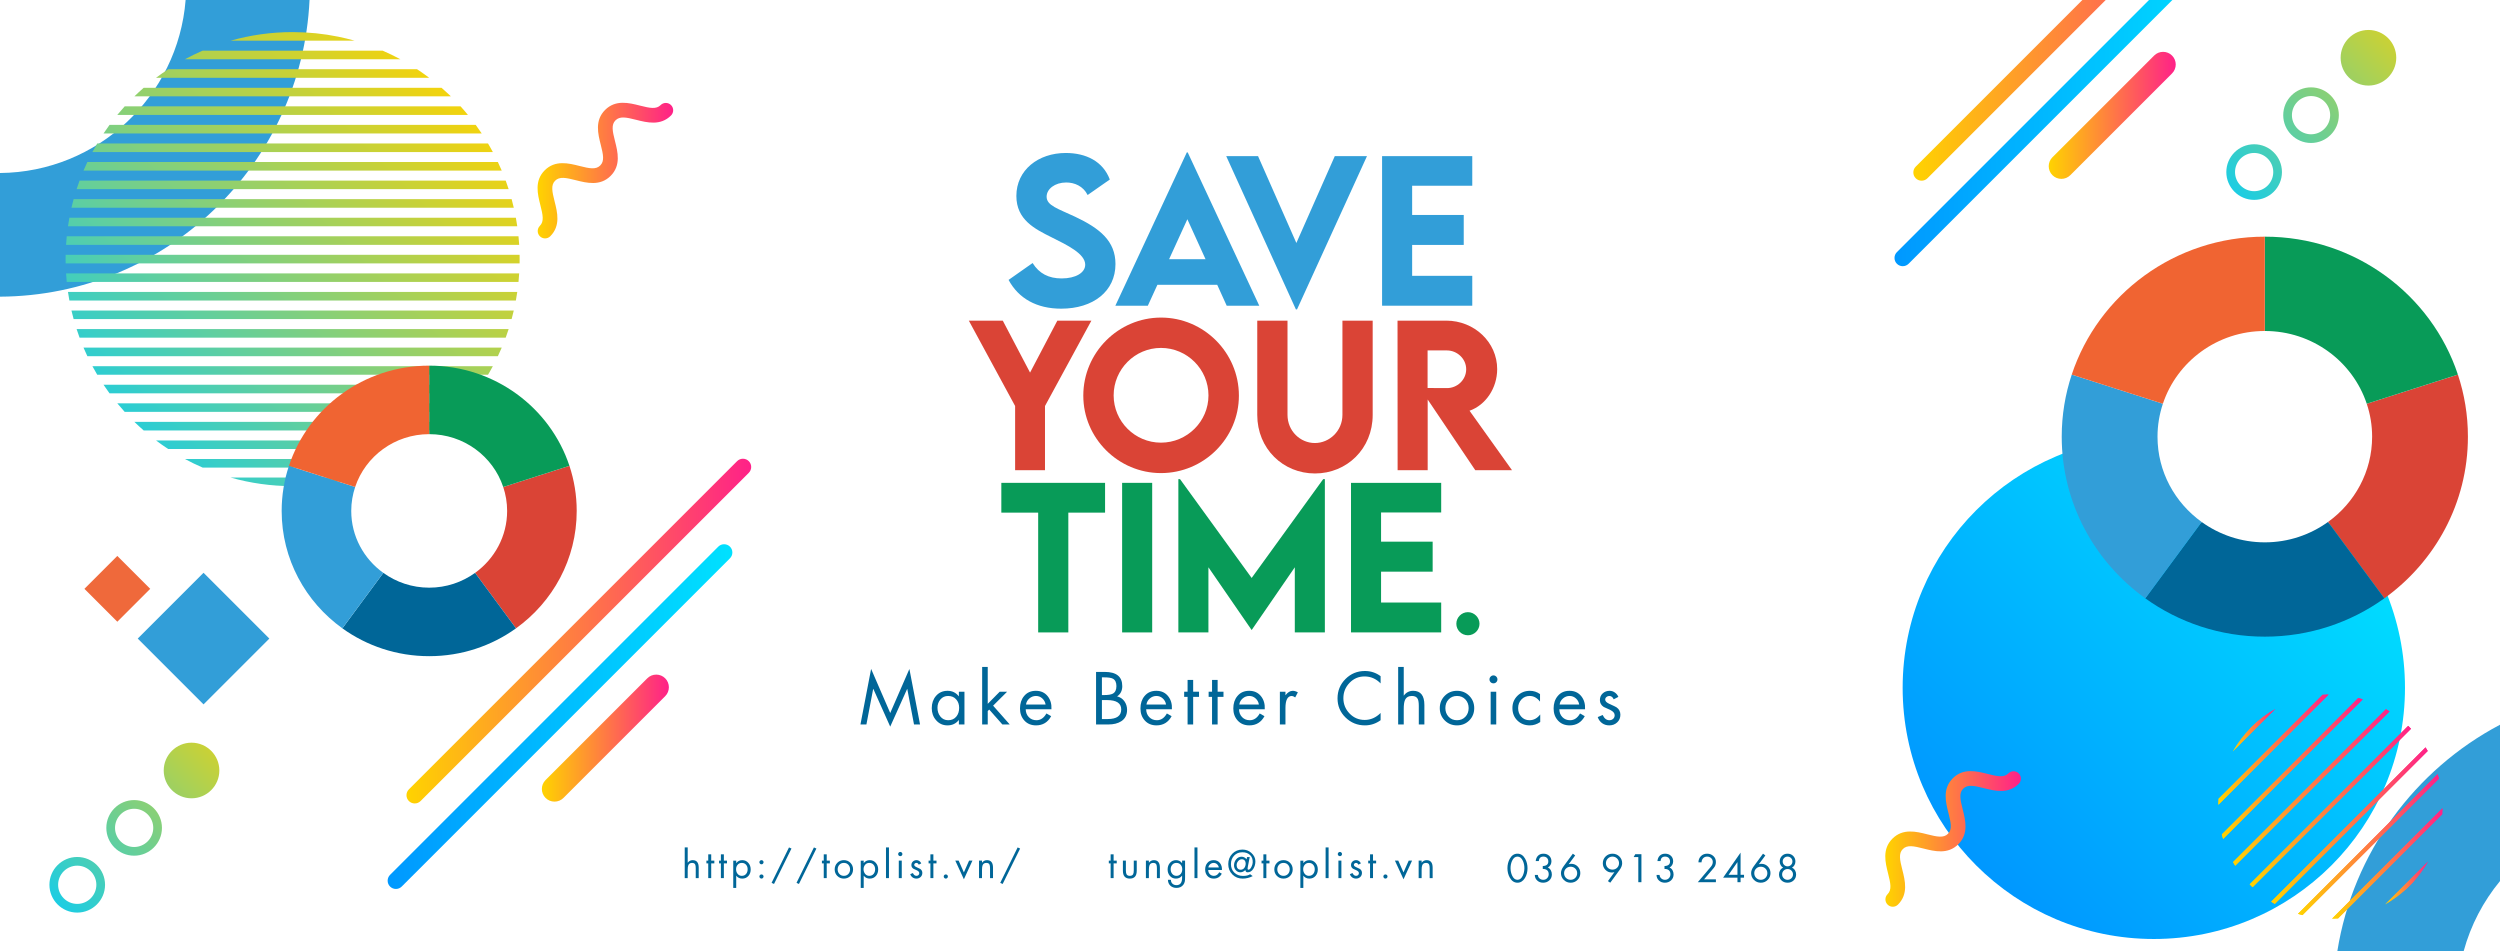 <?xml version="1.0" encoding="utf-8"?>
<!-- Generator: Adobe Illustrator 16.0.0, SVG Export Plug-In . SVG Version: 6.00 Build 0)  -->
<!DOCTYPE svg PUBLIC "-//W3C//DTD SVG 1.1//EN" "http://www.w3.org/Graphics/SVG/1.1/DTD/svg11.dtd">
<svg version="1.1" id="Layer_1" xmlns="http://www.w3.org/2000/svg" xmlns:xlink="http://www.w3.org/1999/xlink" x="0px" y="0px"
	 width="828px" height="315px" viewBox="0 0 828 315" enable-background="new 0 0 828 315" xml:space="preserve">
<g>
	<rect fill="#FFFFFF" width="828" height="315"/>
	
		<rect x="31.136" y="187.341" transform="matrix(0.707 0.707 -0.707 0.707 149.293 29.66)" fill="#EF693B" width="15.413" height="15.413"/>
	
		<rect x="51.984" y="196.118" transform="matrix(0.707 0.707 -0.707 0.707 169.313 14.298)" fill="#329ED8" width="30.826" height="30.825"/>
	<g>
		<path fill="#329ED8" d="M61.477,0C58.969,31.84,32.41,57.015,0,57.301v40.957C54.997,97.966,99.948,54.437,102.52,0H61.477z"/>
	</g>
	<g>
		<path fill="#329ED8" d="M828,291.812v-51.784c-28.17,14.88-48.671,42.402-53.871,74.973h41.842
			C818.315,306.387,822.476,298.518,828,291.812z"/>
	</g>
	<g>
		<g>
			<path fill="#329ED8" d="M334.039,92.707l7.959-5.593c2.182,3.503,5.347,5.101,9.619,5.101c4.671,0,7.806-1.905,7.806-4.548
				c0-3.626-5.931-6.484-11.125-9.066c-5.562-2.766-11.678-5.808-11.678-13.706c0-8.574,7.253-14.229,16.349-14.229
				c6.761,0,12.354,2.796,14.597,8.789l-7.345,5.132c-1.475-2.95-4.333-4.149-7.099-4.149c-3.719,0-6.484,2.151-6.484,4.702
				c0,2.95,3.749,3.964,9.435,6.638c8.205,3.872,13.368,8.052,13.368,15.673c0,9.035-7.376,14.782-17.978,14.782
				C343.35,102.234,337.357,98.854,334.039,92.707z"/>
			<path fill="#329ED8" d="M403.148,94.336h-19.822l-3.165,6.915h-10.756l23.663-50.768h0.307l23.694,50.768h-10.787L403.148,94.336
				z M399.276,85.854l-6.023-13.245l-6.054,13.245H399.276z"/>
			<path fill="#329ED8" d="M452.743,51.712l-23.171,50.768h-0.369l-23.079-50.768h10.541l12.692,28.764l12.723-28.764H452.743z"/>
			<path fill="#329ED8" d="M467.702,61.515v9.68h17.087v9.926h-17.087v10.233h19.914v9.896h-29.87V51.712h29.87v9.803H467.702z"/>
		</g>
		<g>
			<path fill="#DA4436" d="M336.207,134.469l-15.335-28.272h11.248l9.035,17.209l9.035-17.209h11.278l-15.366,28.272v21.266h-9.895
				V134.469z"/>
			<path fill="#DA4436" d="M358.789,131.027c0-14.229,11.585-25.845,25.752-25.845s25.783,11.616,25.783,25.845
				c0,14.106-11.616,25.661-25.814,25.661C370.375,156.688,358.789,145.133,358.789,131.027z M400.246,130.965
				c0-8.666-7.068-15.734-15.735-15.734c-8.635,0-15.673,7.068-15.673,15.734c0,8.605,7.038,15.643,15.673,15.643
				C393.177,146.608,400.246,139.57,400.246,130.965z"/>
			<path fill="#DA4436" d="M416.402,137.419v-31.223h10.019v31.192c0,5.409,4.271,9.342,9.065,9.342s9.127-3.964,9.127-9.342
				v-31.192h10.019v31.223c0,11.217-8.574,19.392-19.114,19.392C424.977,156.811,416.402,148.636,416.402,137.419z"/>
			<path fill="#DA4436" d="M488.613,155.735l-15.765-23.417v23.417h-9.957l-0.03-49.539h16.164c9.25,0,16.841,7.129,16.841,16.042
				c0,6.361-3.842,11.924-9.158,13.798l14.075,19.699H488.613z M472.817,128.507l6.393,0.031c3.381,0.031,6.393-2.704,6.393-6.238
				s-3.043-6.238-6.393-6.238h-6.393V128.507z"/>
		</g>
		<g>
			<path fill="#089B58" d="M365.999,169.784h-12.169v39.673h-9.987v-39.673h-12.201v-9.865h34.357V169.784z"/>
			<path fill="#089B58" d="M371.648,159.919h9.957v49.538h-9.957V159.919z"/>
			<path fill="#089B58" d="M438.795,158.689v50.768h-9.957v-21.573l-14.259,20.743h-0.062l-14.29-20.743v21.573h-9.957v-50.768
				h0.553l23.724,32.729l23.695-32.729H438.795z"/>
			<path fill="#089B58" d="M457.409,169.722v9.68h17.087v9.926h-17.087v10.234h19.914v9.895h-29.87v-49.538h29.87v9.803H457.409z"/>
			<path fill="#089B58" d="M482.338,206.584c0-2.096,1.743-3.838,3.838-3.838c2.076,0,3.838,1.762,3.838,3.838
				c0,2.096-1.743,3.818-3.838,3.818C484.063,210.402,482.338,208.697,482.338,206.584z"/>
		</g>
		<g>
			<g>
				<path fill="#006698" d="M502.587,282.742c1.075,0,1.926,0.562,2.551,1.688c0.517,0.93,0.775,1.972,0.775,3.131
					c0,1.239-0.287,2.324-0.862,3.252c-0.64,1.027-1.462,1.54-2.464,1.54c-1.061,0-1.905-0.558-2.538-1.675
					c-0.526-0.929-0.787-1.967-0.787-3.117c0-1.159,0.259-2.201,0.774-3.131C500.661,283.304,501.511,282.742,502.587,282.742z
					 M502.587,283.704c-0.78,0-1.385,0.484-1.812,1.454c-0.336,0.764-0.496,1.58-0.48,2.451c0.017,0.862,0.188,1.655,0.519,2.378
					c0.425,0.937,1.019,1.405,1.773,1.405c0.756,0,1.347-0.469,1.774-1.405c0.329-0.723,0.5-1.516,0.518-2.378
					c0.017-0.871-0.144-1.688-0.48-2.451C503.971,284.188,503.367,283.704,502.587,283.704z"/>
				<path fill="#006698" d="M510.964,287.794v-0.961c1.225-0.049,1.837-0.55,1.837-1.503c0-0.494-0.148-0.887-0.444-1.183
					c-0.295-0.296-0.688-0.443-1.182-0.443c-0.929,0-1.438,0.496-1.529,1.49h-1.021c0.074-0.756,0.335-1.354,0.782-1.792
					c0.447-0.44,1.046-0.66,1.793-0.66c0.764,0,1.394,0.233,1.891,0.697c0.497,0.463,0.746,1.077,0.746,1.841
					c0,0.427-0.107,0.826-0.321,1.195c-0.213,0.37-0.505,0.649-0.873,0.84c0.426,0.195,0.755,0.502,0.983,0.916
					c0.231,0.414,0.347,0.869,0.347,1.361c0,0.813-0.278,1.477-0.833,1.99c-0.554,0.514-1.238,0.77-2.05,0.77
					c-0.772,0-1.417-0.233-1.935-0.702c-0.543-0.485-0.818-1.108-0.825-1.873h1.01c0.025,0.469,0.209,0.854,0.555,1.159
					c0.346,0.303,0.755,0.456,1.231,0.456c0.517,0,0.949-0.179,1.294-0.536c0.344-0.356,0.518-0.799,0.518-1.325
					c0-0.583-0.182-1.022-0.543-1.317C512.033,287.918,511.557,287.777,510.964,287.794z"/>
				<path fill="#006698" d="M520.92,282.742l0.781,0.582l-2.145,2.883l0.024,0.022c0.255-0.091,0.526-0.136,0.813-0.136
					c0.846,0,1.558,0.298,2.136,0.894c0.579,0.596,0.868,1.32,0.868,2.174c0,0.896-0.31,1.651-0.93,2.268
					c-0.621,0.617-1.378,0.924-2.273,0.924c-0.888,0-1.644-0.307-2.268-0.924c-0.624-0.616-0.937-1.367-0.937-2.255
					c0-0.715,0.284-1.458,0.851-2.229L520.92,282.742z M520.194,291.393c0.606,0,1.121-0.212,1.539-0.634
					c0.42-0.424,0.629-0.943,0.629-1.56c0-0.607-0.209-1.117-0.629-1.527c-0.418-0.412-0.933-0.616-1.539-0.616
					c-0.616,0-1.132,0.204-1.547,0.616c-0.414,0.41-0.621,0.92-0.621,1.527c0,0.616,0.209,1.136,0.628,1.56
					C519.073,291.181,519.586,291.393,520.194,291.393z"/>
				<path fill="#006698" d="M533.316,292.353l-0.773-0.527l2.139-2.948l-0.024-0.022c-0.271,0.082-0.537,0.122-0.801,0.122
					c-0.854,0-1.568-0.297-2.143-0.893c-0.575-0.596-0.862-1.32-0.862-2.175c0-0.896,0.311-1.647,0.931-2.255
					s1.378-0.912,2.272-0.912c0.896,0,1.653,0.305,2.274,0.912s0.93,1.359,0.93,2.255c0,0.699-0.288,1.44-0.862,2.229
					L533.316,292.353z M534.055,283.704c-0.599,0-1.11,0.211-1.533,0.634c-0.424,0.423-0.635,0.936-0.635,1.534
					c0,0.607,0.208,1.118,0.622,1.528s0.93,0.616,1.546,0.616c0.608,0,1.121-0.206,1.54-0.616c0.42-0.41,0.629-0.921,0.629-1.528
					c0-0.599-0.212-1.111-0.635-1.534S534.654,283.704,534.055,283.704z"/>
				<path fill="#006698" d="M542.607,283.863h-1.54l0.541-0.96h2.032v9.29h-1.033V283.863z"/>
				<path fill="#006698" d="M551.28,287.794v-0.961c1.225-0.049,1.836-0.55,1.836-1.503c0-0.494-0.148-0.887-0.442-1.183
					c-0.297-0.296-0.691-0.443-1.184-0.443c-0.93,0-1.438,0.496-1.528,1.49h-1.022c0.073-0.756,0.334-1.354,0.782-1.792
					c0.448-0.44,1.045-0.66,1.792-0.66c0.764,0,1.396,0.233,1.892,0.697c0.497,0.463,0.746,1.077,0.746,1.841
					c0,0.427-0.107,0.826-0.32,1.195c-0.214,0.37-0.506,0.649-0.875,0.84c0.428,0.195,0.756,0.502,0.986,0.916
					c0.229,0.414,0.345,0.869,0.345,1.361c0,0.813-0.278,1.477-0.831,1.99c-0.555,0.514-1.24,0.77-2.052,0.77
					c-0.772,0-1.418-0.233-1.936-0.702c-0.542-0.485-0.817-1.108-0.825-1.873h1.011c0.024,0.469,0.21,0.854,0.555,1.159
					c0.345,0.303,0.756,0.456,1.231,0.456c0.517,0,0.948-0.179,1.293-0.536c0.346-0.356,0.518-0.799,0.518-1.325
					c0-0.583-0.181-1.022-0.541-1.317C552.349,287.918,551.871,287.777,551.28,287.794z"/>
				<path fill="#006698" d="M564.391,291.231h3.917v0.962h-6.012l4.351-5.137c0.418-0.492,0.627-1.012,0.627-1.554
					c0-0.519-0.179-0.947-0.537-1.287c-0.355-0.341-0.793-0.512-1.312-0.512c-0.55,0-0.996,0.179-1.336,0.534
					c-0.342,0.358-0.521,0.816-0.538,1.375h-1.033c0.016-0.829,0.293-1.515,0.832-2.059c0.537-0.54,1.217-0.813,2.038-0.813
					c0.814,0,1.503,0.257,2.07,0.771c0.566,0.514,0.85,1.172,0.85,1.978c0,0.756-0.233,1.408-0.703,1.959L564.391,291.231z"/>
				<path fill="#006698" d="M576.478,289.729h1.146v0.962h-1.146v1.503h-1.034v-1.503h-4.757l5.791-8.305V289.729z M575.443,289.729
					v-4.201v0.001l-2.945,4.2H575.443z"/>
				<path fill="#006698" d="M583.907,282.742l0.78,0.582l-2.146,2.883l0.025,0.022c0.254-0.091,0.524-0.136,0.813-0.136
					c0.846,0,1.557,0.298,2.136,0.894c0.578,0.596,0.867,1.32,0.867,2.174c0,0.896-0.309,1.651-0.93,2.268
					c-0.62,0.617-1.377,0.924-2.273,0.924c-0.887,0-1.643-0.307-2.268-0.924c-0.624-0.616-0.936-1.367-0.936-2.255
					c0-0.715,0.283-1.458,0.851-2.229L583.907,282.742z M583.18,291.393c0.607,0,1.121-0.212,1.54-0.634
					c0.42-0.424,0.629-0.943,0.629-1.56c0-0.607-0.209-1.117-0.629-1.527c-0.419-0.412-0.933-0.616-1.54-0.616
					c-0.616,0-1.133,0.204-1.547,0.616c-0.414,0.41-0.62,0.92-0.62,1.527c0,0.616,0.208,1.136,0.626,1.56
					C582.059,291.181,582.57,291.393,583.18,291.393z"/>
				<path fill="#006698" d="M592.038,282.742c0.748,0,1.369,0.247,1.861,0.739c0.493,0.492,0.74,1.109,0.74,1.849
					c0,0.419-0.101,0.813-0.303,1.183c-0.202,0.37-0.479,0.653-0.832,0.851c0.428,0.197,0.763,0.497,1.005,0.899
					c0.241,0.402,0.363,0.847,0.363,1.33c0,0.806-0.27,1.467-0.809,1.983c-0.536,0.518-1.212,0.776-2.026,0.776
					c-0.812,0-1.488-0.259-2.026-0.776c-0.537-0.517-0.806-1.178-0.806-1.983c0-0.483,0.12-0.928,0.362-1.33
					c0.243-0.402,0.577-0.702,1.004-0.899c-0.353-0.197-0.63-0.48-0.83-0.851c-0.202-0.369-0.303-0.764-0.303-1.183
					c0-0.739,0.246-1.356,0.74-1.849C590.672,282.989,591.292,282.742,592.038,282.742z M592.038,287.819
					c-0.5,0-0.924,0.172-1.274,0.518c-0.349,0.345-0.523,0.768-0.523,1.269c0,0.5,0.175,0.924,0.523,1.27
					c0.351,0.345,0.774,0.518,1.274,0.518c0.502,0,0.927-0.173,1.275-0.518c0.351-0.346,0.524-0.77,0.524-1.27
					c0-0.501-0.174-0.924-0.524-1.269C592.965,287.991,592.54,287.819,592.038,287.819z M592.038,283.704
					c-0.443,0-0.822,0.156-1.139,0.468c-0.316,0.313-0.475,0.69-0.475,1.134c0,0.451,0.156,0.835,0.469,1.152
					c0.313,0.315,0.693,0.474,1.145,0.474c0.453,0,0.835-0.158,1.147-0.474c0.312-0.317,0.467-0.701,0.467-1.152
					c0-0.443-0.157-0.82-0.473-1.134C592.862,283.86,592.483,283.704,592.038,283.704z"/>
			</g>
			<g>
				<path fill="#006698" d="M368.827,285.953v4.879h-0.986v-4.879h-0.604v-0.912h0.604v-2.084h0.986v2.084h1.034v0.912H368.827z"/>
				<path fill="#006698" d="M372.893,285.041v3.228c0,0.584,0.069,1.007,0.208,1.27c0.198,0.361,0.562,0.542,1.097,0.542
					c0.533,0,0.899-0.181,1.097-0.542c0.14-0.263,0.209-0.686,0.209-1.27v-3.228h0.986v3.338c0,1.742-0.764,2.613-2.292,2.613
					c-1.529,0-2.292-0.871-2.292-2.613v-3.338H372.893z"/>
				<path fill="#006698" d="M380.507,285.041v0.702c0.42-0.575,0.976-0.862,1.662-0.862c1.323,0,1.984,0.837,1.984,2.514v3.438
					h-0.985v-3.266c0-0.582-0.062-0.997-0.185-1.244c-0.172-0.353-0.517-0.529-1.034-0.529c-0.609,0-1.02,0.251-1.233,0.751
					c-0.138,0.329-0.208,0.841-0.208,1.54v2.748h-0.986v-5.791H380.507z"/>
				<path fill="#006698" d="M392.495,285.041v5.516c0,0.599-0.024,1.036-0.073,1.307c-0.083,0.452-0.255,0.848-0.518,1.186
					c-0.535,0.682-1.282,1.023-2.243,1.023c-0.821,0-1.497-0.241-2.026-0.724c-0.53-0.483-0.803-1.134-0.82-1.95h0.987
					c0.008,0.538,0.183,0.966,0.523,1.284c0.34,0.319,0.782,0.479,1.324,0.479c1.241,0,1.861-0.813,1.861-2.438v-0.693h-0.024
					c-0.493,0.641-1.163,0.962-2.009,0.962c-0.829,0-1.502-0.304-2.02-0.912c-0.493-0.567-0.739-1.273-0.739-2.12
					c0-0.854,0.25-1.571,0.752-2.155c0.525-0.615,1.208-0.924,2.045-0.924c0.821,0,1.479,0.328,1.972,0.985h0.024v-0.825H392.495z
					 M389.613,285.793c-0.56,0-1.014,0.202-1.362,0.608c-0.349,0.407-0.524,0.898-0.524,1.474c0,0.6,0.164,1.107,0.493,1.527
					c0.354,0.451,0.821,0.678,1.405,0.678c0.608,0,1.087-0.218,1.441-0.653c0.329-0.402,0.492-0.915,0.492-1.54
					c0-0.6-0.176-1.098-0.53-1.496C390.675,285.991,390.204,285.793,389.613,285.793z"/>
				<path fill="#006698" d="M396.598,280.666v10.166h-0.986v-10.166H396.598z"/>
				<path fill="#006698" d="M404.706,288.146h-4.547c0.008,0.56,0.189,1.021,0.542,1.386c0.354,0.366,0.805,0.549,1.354,0.549
					c0.732,0,1.319-0.398,1.763-1.194l0.837,0.479c-0.583,1.084-1.475,1.627-2.673,1.627c-0.854,0-1.541-0.284-2.058-0.851
					c-0.517-0.566-0.776-1.277-0.776-2.132c0-0.896,0.242-1.629,0.728-2.205c0.509-0.615,1.203-0.924,2.081-0.924
					c0.896,0,1.598,0.328,2.108,0.985C404.54,286.475,404.755,287.234,404.706,288.146z M400.208,287.308h3.462
					c-0.067-0.427-0.259-0.787-0.581-1.078c-0.319-0.291-0.694-0.437-1.121-0.437c-0.436,0-0.822,0.146-1.164,0.437
					C400.465,286.521,400.266,286.881,400.208,287.308z"/>
				<path fill="#006698" d="M412.858,284.608l0.173-0.751h0.877L413.294,287c-0.066,0.337-0.1,0.563-0.1,0.678
					c0,0.246,0.09,0.369,0.271,0.369c0.37,0,0.707-0.312,1.011-0.937c0.256-0.518,0.396-0.988,0.42-1.416
					c0.057-1.052-0.232-1.885-0.869-2.502c-0.637-0.615-1.489-0.924-2.557-0.924c-1.116,0-2.026,0.371-2.729,1.116
					c-0.703,0.742-1.052,1.676-1.052,2.801c0,1.159,0.375,2.103,1.126,2.828c0.752,0.728,1.707,1.09,2.865,1.09
					c1.042,0,1.828-0.188,2.354-0.565l0.862,0.629c-1.068,0.549-2.173,0.825-3.315,0.825c-1.371,0-2.512-0.457-3.418-1.375
					c-0.908-0.914-1.362-2.059-1.362-3.432c0-1.362,0.446-2.505,1.336-3.424c0.892-0.92,2.015-1.381,3.37-1.381
					c1.125,0,2.091,0.354,2.896,1.06c0.919,0.814,1.38,1.754,1.38,2.822c0,0.886-0.215,1.692-0.642,2.415
					c-0.509,0.854-1.183,1.265-2.021,1.231c-0.369-0.016-0.591-0.266-0.665-0.751c-0.501,0.5-1.06,0.751-1.674,0.751
					c-0.586,0-1.078-0.234-1.48-0.702c-0.395-0.442-0.59-0.961-0.59-1.552c0-0.765,0.222-1.43,0.665-1.996
					c0.483-0.608,1.099-0.913,1.845-0.913C411.869,283.746,412.416,284.034,412.858,284.608z M409.574,286.569
					c0,0.427,0.116,0.779,0.35,1.059c0.233,0.279,0.561,0.419,0.979,0.419c0.534,0,0.953-0.222,1.257-0.665
					c0.27-0.386,0.406-0.859,0.406-1.417c0-0.402-0.113-0.733-0.339-0.992c-0.227-0.259-0.537-0.387-0.93-0.387
					c-0.485,0-0.9,0.212-1.245,0.64C409.732,285.62,409.574,286.066,409.574,286.569z"/>
				<path fill="#006698" d="M419.417,285.953v4.879h-0.985v-4.879h-0.604v-0.912h0.604v-2.084h0.985v2.084h1.034v0.912H419.417z"/>
				<path fill="#006698" d="M425.097,290.992c-0.862,0-1.586-0.292-2.169-0.876c-0.582-0.582-0.874-1.305-0.874-2.167
					c0-0.863,0.292-1.59,0.874-2.182c0.583-0.592,1.307-0.887,2.169-0.887s1.586,0.295,2.169,0.887s0.875,1.318,0.875,2.182
					c0,0.862-0.292,1.585-0.875,2.167C426.683,290.7,425.959,290.992,425.097,290.992z M425.097,285.793
					c-0.607,0-1.103,0.204-1.484,0.615c-0.383,0.41-0.573,0.92-0.573,1.528s0.19,1.117,0.573,1.527
					c0.382,0.411,0.877,0.616,1.484,0.616s1.103-0.205,1.485-0.616c0.381-0.41,0.572-0.919,0.572-1.527s-0.191-1.118-0.572-1.528
					C426.199,285.997,425.704,285.793,425.097,285.793z"/>
				<path fill="#006698" d="M431.664,285.041v0.825c0.495-0.657,1.164-0.985,2.006-0.985c0.825,0,1.502,0.313,2.032,0.936
					c0.502,0.585,0.755,1.294,0.755,2.133c0,0.862-0.248,1.577-0.744,2.145c-0.52,0.599-1.205,0.898-2.056,0.898
					c-0.842,0-1.506-0.324-1.993-0.974v4.054h-0.986v-9.031H431.664z M433.5,285.793c-0.56,0-1.012,0.202-1.362,0.608
					c-0.349,0.407-0.523,0.898-0.523,1.474c0,0.6,0.164,1.107,0.492,1.527c0.354,0.451,0.82,0.678,1.406,0.678
					c0.606,0,1.087-0.218,1.44-0.653c0.328-0.402,0.493-0.915,0.493-1.54c0-0.6-0.177-1.098-0.53-1.496
					C434.563,285.991,434.091,285.793,433.5,285.793z"/>
				<path fill="#006698" d="M440.029,280.666v10.166h-0.986v-10.166H440.029z"/>
				<path fill="#006698" d="M443.775,282.158c0.188,0,0.353,0.069,0.493,0.208c0.139,0.141,0.209,0.304,0.209,0.494
					c0,0.196-0.067,0.362-0.204,0.499c-0.135,0.134-0.302,0.202-0.498,0.202c-0.197,0-0.364-0.068-0.499-0.202
					c-0.136-0.137-0.205-0.303-0.205-0.499c0-0.19,0.07-0.354,0.211-0.494C443.422,282.228,443.586,282.158,443.775,282.158z
					 M444.269,285.041v5.791h-0.986v-5.791H444.269z"/>
				<path fill="#006698" d="M450.725,285.953l-0.825,0.431c-0.174-0.395-0.437-0.591-0.789-0.591c-0.182,0-0.345,0.062-0.492,0.184
					c-0.147,0.124-0.224,0.275-0.224,0.456c0,0.279,0.235,0.525,0.702,0.74c0.747,0.337,1.176,0.541,1.282,0.615
					c0.468,0.321,0.702,0.761,0.702,1.318c0,0.551-0.189,1.003-0.566,1.355c-0.378,0.354-0.843,0.53-1.393,0.53
					c-0.485,0-0.908-0.13-1.269-0.389c-0.361-0.258-0.62-0.618-0.776-1.077l0.875-0.371c0.278,0.616,0.674,0.925,1.183,0.925
					c0.271,0,0.495-0.082,0.671-0.247c0.177-0.165,0.265-0.378,0.265-0.643c0-0.354-0.249-0.657-0.75-0.913
					c-0.264-0.122-0.656-0.304-1.182-0.541c-0.453-0.295-0.68-0.701-0.68-1.219c0-0.483,0.166-0.878,0.498-1.182
					c0.334-0.304,0.742-0.455,1.228-0.455c0.328,0,0.635,0.101,0.917,0.302C450.386,285.383,450.593,285.64,450.725,285.953z"/>
				<path fill="#006698" d="M454.741,285.953v4.879h-0.985v-4.879h-0.604v-0.912h0.604v-2.084h0.985v2.084h1.035v0.912H454.741z"/>
				<path fill="#006698" d="M458.855,289.611c0.189,0,0.353,0.066,0.486,0.197c0.137,0.132,0.205,0.293,0.205,0.48
					c0,0.189-0.068,0.353-0.205,0.493c-0.134,0.14-0.297,0.21-0.486,0.21c-0.188,0-0.35-0.07-0.486-0.21
					c-0.135-0.141-0.202-0.304-0.202-0.493c0-0.188,0.067-0.349,0.202-0.48C458.506,289.678,458.667,289.611,458.855,289.611z"/>
				<path fill="#006698" d="M463.111,285.041l1.73,3.902l1.724-3.902h1.112l-2.834,6.174l-2.846-6.174H463.111z"/>
				<path fill="#006698" d="M470.844,285.041v0.702c0.423-0.575,0.978-0.862,1.663-0.862c1.324,0,1.984,0.837,1.984,2.514v3.438
					h-0.984v-3.266c0-0.582-0.063-0.997-0.186-1.244c-0.173-0.353-0.518-0.529-1.035-0.529c-0.608,0-1.018,0.251-1.232,0.751
					c-0.14,0.329-0.21,0.841-0.21,1.54v2.748h-0.985v-5.791H470.844z"/>
			</g>
			<g>
				<path fill="#006698" d="M226.781,280.666h0.986v5.077c0.42-0.575,0.976-0.862,1.661-0.862c1.324,0,1.985,0.837,1.985,2.514
					v3.438h-0.985v-3.266c0-0.582-0.062-0.997-0.185-1.244c-0.172-0.353-0.518-0.529-1.035-0.529c-0.608,0-1.019,0.251-1.233,0.751
					c-0.14,0.329-0.208,0.841-0.208,1.54v2.748h-0.986V280.666z"/>
				<path fill="#006698" d="M235.554,285.953v4.879h-0.985v-4.879h-0.604v-0.912h0.604v-2.084h0.985v2.084h1.035v0.912H235.554z"/>
				<path fill="#006698" d="M239.743,285.953v4.879h-0.985v-4.879h-0.604v-0.912h0.604v-2.084h0.985v2.084h1.035v0.912H239.743z"/>
				<path fill="#006698" d="M243.834,285.041v0.825c0.496-0.657,1.165-0.985,2.006-0.985c0.825,0,1.503,0.313,2.032,0.936
					c0.503,0.585,0.755,1.294,0.755,2.133c0,0.862-0.249,1.577-0.744,2.145c-0.52,0.599-1.206,0.898-2.056,0.898
					c-0.842,0-1.507-0.324-1.994-0.974v4.054h-0.985v-9.031H243.834z M245.67,285.793c-0.559,0-1.012,0.202-1.361,0.608
					c-0.349,0.407-0.523,0.898-0.523,1.474c0,0.6,0.164,1.107,0.493,1.527c0.353,0.451,0.821,0.678,1.405,0.678
					c0.607,0,1.088-0.218,1.441-0.653c0.328-0.402,0.492-0.915,0.492-1.54c0-0.6-0.177-1.098-0.53-1.496
					C246.734,285.991,246.262,285.793,245.67,285.793z"/>
				<path fill="#006698" d="M252.2,284.881c0.189,0,0.352,0.064,0.486,0.197c0.136,0.131,0.204,0.292,0.204,0.48
					s-0.068,0.353-0.204,0.493c-0.135,0.14-0.297,0.209-0.486,0.209c-0.189,0-0.351-0.069-0.486-0.209
					c-0.136-0.141-0.204-0.305-0.204-0.493s0.068-0.35,0.204-0.48C251.849,284.945,252.011,284.881,252.2,284.881z M252.2,289.611
					c0.189,0,0.352,0.066,0.486,0.197c0.136,0.132,0.204,0.293,0.204,0.48c0,0.189-0.068,0.353-0.204,0.493
					c-0.135,0.14-0.297,0.21-0.486,0.21c-0.189,0-0.351-0.07-0.486-0.21c-0.136-0.141-0.204-0.304-0.204-0.493
					c0-0.188,0.068-0.349,0.204-0.48C251.849,289.678,252.011,289.611,252.2,289.611z"/>
				<path fill="#006698" d="M261.316,280.666l0.82,0.373l-5.779,11.729l-0.807-0.37L261.316,280.666z"/>
				<path fill="#006698" d="M269.571,280.666l0.82,0.373l-5.78,11.729l-0.806-0.37L269.571,280.666z"/>
				<path fill="#006698" d="M273.811,285.953v4.879h-0.986v-4.879h-0.604v-0.912h0.604v-2.084h0.986v2.084h1.034v0.912H273.811z"/>
				<path fill="#006698" d="M279.49,290.992c-0.863,0-1.585-0.292-2.169-0.876c-0.583-0.582-0.875-1.305-0.875-2.167
					c0-0.863,0.292-1.59,0.875-2.182c0.583-0.592,1.306-0.887,2.169-0.887c0.863,0,1.585,0.295,2.169,0.887
					c0.583,0.592,0.874,1.318,0.874,2.182c0,0.862-0.291,1.585-0.874,2.167C281.076,290.7,280.354,290.992,279.49,290.992z
					 M279.49,285.793c-0.607,0-1.102,0.204-1.484,0.615c-0.382,0.41-0.573,0.92-0.573,1.528s0.191,1.117,0.573,1.527
					c0.383,0.411,0.877,0.616,1.484,0.616c0.608,0,1.103-0.205,1.485-0.616c0.381-0.41,0.573-0.919,0.573-1.527
					s-0.191-1.118-0.573-1.528C280.593,285.997,280.099,285.793,279.49,285.793z"/>
				<path fill="#006698" d="M286.058,285.041v0.825c0.496-0.657,1.165-0.985,2.006-0.985c0.826,0,1.503,0.313,2.032,0.936
					c0.503,0.585,0.755,1.294,0.755,2.133c0,0.862-0.248,1.577-0.744,2.145c-0.519,0.599-1.205,0.898-2.056,0.898
					c-0.841,0-1.506-0.324-1.994-0.974v4.054h-0.985v-9.031H286.058z M287.894,285.793c-0.559,0-1.012,0.202-1.361,0.608
					c-0.349,0.407-0.523,0.898-0.523,1.474c0,0.6,0.164,1.107,0.493,1.527c0.354,0.451,0.82,0.678,1.405,0.678
					c0.607,0,1.087-0.218,1.44-0.653c0.329-0.402,0.493-0.915,0.493-1.54c0-0.6-0.176-1.098-0.53-1.496
					C288.958,285.991,288.485,285.793,287.894,285.793z"/>
				<path fill="#006698" d="M294.424,280.666v10.166h-0.986v-10.166H294.424z"/>
				<path fill="#006698" d="M298.169,282.158c0.19,0,0.354,0.069,0.494,0.208c0.139,0.141,0.209,0.304,0.209,0.494
					c0,0.196-0.067,0.362-0.204,0.499c-0.135,0.134-0.301,0.202-0.499,0.202c-0.196,0-0.363-0.068-0.498-0.202
					c-0.135-0.137-0.204-0.303-0.204-0.499c0-0.19,0.07-0.354,0.21-0.494C297.817,282.228,297.98,282.158,298.169,282.158z
					 M298.663,285.041v5.791h-0.985v-5.791H298.663z"/>
				<path fill="#006698" d="M305.119,285.953l-0.825,0.431c-0.173-0.395-0.437-0.591-0.789-0.591c-0.181,0-0.345,0.062-0.493,0.184
					c-0.147,0.124-0.222,0.275-0.222,0.456c0,0.279,0.234,0.525,0.702,0.74c0.747,0.337,1.175,0.541,1.281,0.615
					c0.468,0.321,0.703,0.761,0.703,1.318c0,0.551-0.189,1.003-0.566,1.355c-0.378,0.354-0.843,0.53-1.393,0.53
					c-0.485,0-0.908-0.13-1.269-0.389c-0.361-0.258-0.62-0.618-0.776-1.077l0.875-0.371c0.278,0.616,0.674,0.925,1.183,0.925
					c0.271,0,0.494-0.082,0.671-0.247s0.265-0.378,0.265-0.643c0-0.354-0.25-0.657-0.75-0.913c-0.262-0.122-0.656-0.304-1.182-0.541
					c-0.454-0.295-0.68-0.701-0.68-1.219c0-0.483,0.166-0.878,0.499-1.182c0.333-0.304,0.742-0.455,1.227-0.455
					c0.328,0,0.635,0.101,0.918,0.302C304.78,285.383,304.988,285.64,305.119,285.953z"/>
				<path fill="#006698" d="M309.135,285.953v4.879h-0.985v-4.879h-0.604v-0.912h0.604v-2.084h0.985v2.084h1.035v0.912H309.135z"/>
				<path fill="#006698" d="M313.25,289.611c0.189,0,0.352,0.066,0.486,0.197c0.137,0.132,0.204,0.293,0.204,0.48
					c0,0.189-0.067,0.353-0.204,0.493c-0.135,0.14-0.297,0.21-0.486,0.21c-0.188,0-0.35-0.07-0.486-0.21
					c-0.136-0.141-0.203-0.304-0.203-0.493c0-0.188,0.067-0.349,0.203-0.48C312.899,289.678,313.061,289.611,313.25,289.611z"/>
				<path fill="#006698" d="M317.506,285.041l1.731,3.902l1.724-3.902h1.112l-2.834,6.174l-2.846-6.174H317.506z"/>
				<path fill="#006698" d="M325.239,285.041v0.702c0.42-0.575,0.976-0.862,1.662-0.862c1.323,0,1.984,0.837,1.984,2.514v3.438
					h-0.986v-3.266c0-0.582-0.062-0.997-0.185-1.244c-0.172-0.353-0.518-0.529-1.035-0.529c-0.608,0-1.019,0.251-1.232,0.751
					c-0.139,0.329-0.209,0.841-0.209,1.54v2.748h-0.987v-5.791H325.239z"/>
				<path fill="#006698" d="M337.042,280.666l0.82,0.373l-5.78,11.729l-0.806-0.37L337.042,280.666z"/>
			</g>
		</g>
		<g>
			<path fill="#006698" d="M284.981,239.945l3.532-18.401l6.33,14.602l6.349-14.585l3.529,18.385h-1.999l-2.236-11.773l-0.037-0.002
				l-5.61,12.491l-5.587-12.491l-0.059-0.001l-2.238,11.776H284.981z"/>
			<path fill="#006698" d="M319.427,229.094v10.852h-1.847v-1.501c-0.943,1.2-2.197,1.801-3.76,1.801
				c-1.547,0-2.815-0.576-3.805-1.732c-0.944-1.075-1.416-2.4-1.416-3.971c0-1.614,0.463-2.962,1.392-4.04
				c0.975-1.139,2.259-1.707,3.853-1.707c1.531,0,2.776,0.615,3.736,1.847v-1.548H319.427z M314.024,230.502
				c-1.047,0-1.897,0.382-2.551,1.144c-0.654,0.762-0.981,1.682-0.981,2.759c0,1.125,0.307,2.078,0.923,2.863
				c0.662,0.846,1.539,1.27,2.632,1.27c1.138,0,2.039-0.408,2.701-1.225c0.616-0.752,0.923-1.715,0.923-2.886
				c0-1.122-0.331-2.057-0.993-2.804C316.017,230.876,315.132,230.502,314.024,230.502z"/>
			<path fill="#006698" d="M327.138,220.897v12.214l3.965-4.018h2.453l-4.638,4.623l5.501,6.229h-2.433l-4.363-4.94l-0.485,0.485
				v4.455h-1.847v-19.048H327.138z"/>
			<path fill="#006698" d="M348.239,234.912h-8.52c0.016,1.048,0.354,1.912,1.016,2.598c0.662,0.686,1.508,1.027,2.54,1.027
				c1.37,0,2.47-0.747,3.301-2.239l1.57,0.899c-1.093,2.033-2.763,3.048-5.01,3.048c-1.601,0-2.886-0.53-3.855-1.593
				s-1.455-2.394-1.455-3.993c0-1.678,0.454-3.057,1.362-4.133c0.954-1.155,2.254-1.731,3.902-1.731
				c1.677,0,2.993,0.615,3.948,1.847C347.931,231.781,348.331,233.204,348.239,234.912z M339.813,233.342h6.487
				c-0.124-0.799-0.485-1.474-1.085-2.02c-0.6-0.547-1.3-0.82-2.101-0.82c-0.816,0-1.543,0.273-2.182,0.82
				C340.293,231.868,339.919,232.543,339.813,233.342z"/>
			<path fill="#006698" d="M363.015,239.945v-17.407h2.863c3.878,0,5.818,1.57,5.818,4.709c0,1.509-0.57,2.641-1.709,3.395
				c1.016,0.245,1.82,0.784,2.413,1.615c0.592,0.832,0.889,1.778,0.889,2.841c0,1.693-0.646,2.955-1.939,3.785
				c-1.093,0.708-2.524,1.063-4.294,1.063H363.015z M364.954,224.339v5.864h0.739c1.323,0,2.277-0.154,2.863-0.463
				c0.8-0.431,1.2-1.262,1.2-2.493c0-1.2-0.377-2.017-1.131-2.447c-0.539-0.307-1.509-0.461-2.909-0.461H364.954z M364.954,231.864
				v6.281h1.939c2.97,0,4.456-1.063,4.456-3.188c0-2.063-1.57-3.094-4.709-3.094H364.954z"/>
			<path fill="#006698" d="M388.134,234.912h-8.52c0.015,1.048,0.354,1.912,1.016,2.598c0.661,0.686,1.508,1.027,2.54,1.027
				c1.37,0,2.47-0.747,3.301-2.239l1.57,0.899c-1.093,2.033-2.763,3.048-5.01,3.048c-1.601,0-2.886-0.53-3.855-1.593
				c-0.97-1.063-1.455-2.394-1.455-3.993c0-1.678,0.454-3.057,1.362-4.133c0.954-1.155,2.254-1.731,3.901-1.731
				c1.678,0,2.994,0.615,3.948,1.847C387.825,231.781,388.226,233.204,388.134,234.912z M379.707,233.342h6.488
				c-0.124-0.799-0.485-1.474-1.085-2.02c-0.6-0.547-1.301-0.82-2.101-0.82c-0.816,0-1.543,0.273-2.182,0.82
				C380.188,231.868,379.814,232.543,379.707,233.342z"/>
			<path fill="#006698" d="M395.175,230.804v9.142h-1.847v-9.142h-1.131v-1.71h1.131v-3.902h1.847v3.902h1.939v1.71H395.175z"/>
			<path fill="#006698" d="M403.278,230.804v9.142h-1.847v-9.142H400.3v-1.71h1.131v-3.902h1.847v3.902h1.939v1.71H403.278z"/>
			<path fill="#006698" d="M418.885,234.912h-8.519c0.016,1.048,0.354,1.912,1.016,2.598c0.662,0.686,1.508,1.027,2.54,1.027
				c1.37,0,2.47-0.747,3.3-2.239l1.57,0.899c-1.093,2.033-2.763,3.048-5.009,3.048c-1.601,0-2.886-0.53-3.855-1.593
				s-1.455-2.394-1.455-3.993c0-1.678,0.454-3.057,1.362-4.133c0.954-1.155,2.254-1.731,3.902-1.731
				c1.677,0,2.993,0.615,3.948,1.847C418.577,231.781,418.978,233.204,418.885,234.912z M410.458,233.342h6.487
				c-0.123-0.799-0.485-1.474-1.085-2.02c-0.601-0.547-1.301-0.82-2.101-0.82c-0.816,0-1.543,0.273-2.182,0.82
				C410.939,231.868,410.565,232.543,410.458,233.342z"/>
			<path fill="#006698" d="M425.742,229.094v1.179c0.747-0.985,1.556-1.478,2.429-1.478c0.513,0,1.073,0.169,1.68,0.507
				l-0.877,1.686c-0.478-0.323-0.846-0.485-1.107-0.485c-1.416,0-2.124,1.34-2.124,4.018v5.426h-1.848v-10.852H425.742z"/>
			<path fill="#006698" d="M457.255,223.946v2.401c-1.492-1.539-3.263-2.31-5.311-2.31c-1.955,0-3.612,0.708-4.975,2.124
				s-2.044,3.11-2.044,5.08s0.686,3.662,2.055,5.078c1.37,1.416,3.04,2.124,5.01,2.124s3.727-0.77,5.265-2.308v2.4
				c-1.57,1.14-3.302,1.708-5.193,1.708c-2.494,0-4.631-0.866-6.407-2.596c-1.778-1.732-2.667-3.845-2.667-6.339
				c0-2.523,0.881-4.668,2.643-6.429c1.764-1.764,3.906-2.645,6.432-2.645C453.999,222.237,455.731,222.808,457.255,223.946z"/>
			<path fill="#006698" d="M463.073,220.897h1.847v9.512c0.79-1.075,1.828-1.614,3.114-1.614c2.479,0,3.72,1.57,3.72,4.708v6.442
				h-1.847v-6.118c0-1.093-0.115-1.87-0.348-2.332c-0.323-0.662-0.97-0.993-1.938-0.993c-1.14,0-1.91,0.471-2.311,1.409
				c-0.262,0.615-0.392,1.577-0.392,2.886v5.148h-1.847V220.897z"/>
			<path fill="#006698" d="M482.56,240.245c-1.616,0-2.971-0.547-4.063-1.639c-1.093-1.093-1.64-2.447-1.64-4.064
				c0-1.614,0.547-2.977,1.64-4.086c1.093-1.107,2.447-1.661,4.063-1.661c1.615,0,2.97,0.554,4.063,1.661
				c1.092,1.109,1.639,2.472,1.639,4.086c0,1.617-0.547,2.972-1.639,4.064C485.529,239.698,484.175,240.245,482.56,240.245z
				 M482.56,230.502c-1.141,0-2.066,0.385-2.783,1.154c-0.716,0.771-1.072,1.725-1.072,2.863c0,1.14,0.356,2.095,1.072,2.863
				c0.717,0.77,1.643,1.154,2.783,1.154c1.138,0,2.066-0.385,2.782-1.154c0.715-0.769,1.072-1.724,1.072-2.863
				c0-1.139-0.357-2.092-1.072-2.863C484.626,230.887,483.697,230.502,482.56,230.502z"/>
			<path fill="#006698" d="M494.633,223.692c0.354,0,0.661,0.13,0.923,0.392c0.262,0.263,0.395,0.57,0.395,0.924
				c0,0.37-0.129,0.682-0.382,0.935c-0.254,0.255-0.566,0.381-0.936,0.381c-0.368,0-0.681-0.126-0.936-0.381
				c-0.252-0.253-0.381-0.564-0.381-0.935c0-0.354,0.131-0.661,0.393-0.924C493.971,223.822,494.279,223.692,494.633,223.692z
				 M495.556,229.094v10.852h-1.847v-10.852H495.556z"/>
			<path fill="#006698" d="M510.056,229.88v2.447h-0.047c-0.953-1.217-2.077-1.825-3.371-1.825c-1.107,0-2.023,0.389-2.746,1.167
				c-0.725,0.777-1.085,1.727-1.085,2.851s0.338,2.063,1.015,2.817c0.708,0.801,1.616,1.2,2.726,1.2
				c1.399,0,2.577-0.624,3.532-1.871h0.045v2.472c-1.093,0.737-2.239,1.107-3.439,1.107c-1.661,0-3.04-0.539-4.133-1.615
				c-1.093-1.077-1.639-2.447-1.639-4.11c0-1.631,0.558-2.993,1.674-4.086c1.115-1.093,2.488-1.639,4.122-1.639
				C507.924,228.795,509.039,229.155,510.056,229.88z"/>
			<path fill="#006698" d="M524.969,234.912h-8.52c0.017,1.048,0.355,1.912,1.017,2.598s1.509,1.027,2.54,1.027
				c1.369,0,2.47-0.747,3.302-2.239l1.568,0.899c-1.093,2.033-2.761,3.048-5.01,3.048c-1.6,0-2.886-0.53-3.855-1.593
				c-0.968-1.063-1.453-2.394-1.453-3.993c0-1.678,0.453-3.057,1.362-4.133c0.953-1.155,2.254-1.731,3.9-1.731
				c1.678,0,2.993,0.615,3.948,1.847C524.66,231.781,525.063,233.204,524.969,234.912z M516.542,233.342h6.487
				c-0.123-0.799-0.483-1.474-1.084-2.02c-0.6-0.547-1.302-0.82-2.102-0.82c-0.815,0-1.544,0.273-2.181,0.82
				C517.023,231.868,516.65,232.543,516.542,233.342z"/>
			<path fill="#006698" d="M536.005,230.804l-1.546,0.807c-0.323-0.738-0.815-1.108-1.478-1.108c-0.34,0-0.646,0.115-0.923,0.346
				c-0.279,0.232-0.417,0.517-0.417,0.855c0,0.523,0.438,0.984,1.315,1.386c1.401,0.63,2.2,1.015,2.401,1.154
				c0.877,0.6,1.315,1.423,1.315,2.47c0,1.031-0.354,1.878-1.061,2.54c-0.708,0.661-1.578,0.992-2.609,0.992
				c-0.908,0-1.7-0.242-2.379-0.727c-0.676-0.485-1.161-1.158-1.454-2.021l1.641-0.692c0.521,1.153,1.262,1.731,2.215,1.731
				c0.509,0,0.927-0.154,1.258-0.463c0.333-0.309,0.498-0.71,0.498-1.202c0-0.663-0.47-1.233-1.406-1.713
				c-0.493-0.23-1.23-0.568-2.218-1.015c-0.847-0.552-1.271-1.313-1.271-2.282c0-0.906,0.311-1.646,0.935-2.215
				c0.623-0.568,1.389-0.853,2.297-0.853c0.615,0,1.189,0.188,1.721,0.564C535.369,229.737,535.76,230.218,536.005,230.804z"/>
		</g>
	</g>
	<linearGradient id="SVGID_1_" gradientUnits="userSpaceOnUse" x1="655.756" y1="285.399" x2="776.437" y2="164.718">
		<stop  offset="0" style="stop-color:#0098FF"/>
		<stop  offset="1" style="stop-color:#00E1FF"/>
	</linearGradient>
	<circle fill="url(#SVGID_1_)" cx="713.345" cy="227.808" r="83.186"/>
	<g>
		<linearGradient id="SVGID_2_" gradientUnits="userSpaceOnUse" x1="-15.332" y1="125.721" x2="120.778" y2="-10.389">
			<stop  offset="0" style="stop-color:#00CCFF"/>
			<stop  offset="1" style="stop-color:#FFD300"/>
		</linearGradient>
		<path fill="url(#SVGID_2_)" d="M108.367,11.498c-1.245-0.19-2.499-0.35-3.763-0.479c-1.264-0.128-2.537-0.225-3.818-0.29
			s-2.572-0.098-3.869-0.098c-7.123,0-14.013,0.991-20.542,2.841h41.082c-1.771-0.502-3.567-0.941-5.388-1.313
			C110.845,11.908,109.611,11.688,108.367,11.498z"/>
		<linearGradient id="SVGID_3_" gradientUnits="userSpaceOnUse" x1="-12.26" y1="128.795" x2="123.852" y2="-7.317">
			<stop  offset="0" style="stop-color:#00CCFF"/>
			<stop  offset="1" style="stop-color:#FFD300"/>
		</linearGradient>
		<path fill="url(#SVGID_3_)" d="M61.241,19.619h71.351c-1.906-1.029-3.862-1.976-5.863-2.841H67.104
			C65.104,17.643,63.147,18.59,61.241,19.619z"/>
		<linearGradient id="SVGID_4_" gradientUnits="userSpaceOnUse" x1="-9.19" y1="131.865" x2="126.922" y2="-4.247">
			<stop  offset="0" style="stop-color:#00CCFF"/>
			<stop  offset="1" style="stop-color:#FFD300"/>
		</linearGradient>
		<path fill="url(#SVGID_4_)" d="M51.671,25.767h90.476c-1.047-0.789-2.105-1.56-3.192-2.294c-0.274-0.186-0.554-0.365-0.83-0.546
			H55.708C54.331,23.83,52.983,24.776,51.671,25.767z"/>
		<linearGradient id="SVGID_5_" gradientUnits="userSpaceOnUse" x1="-6.113" y1="134.94" x2="129.998" y2="-1.171">
			<stop  offset="0" style="stop-color:#00CCFF"/>
			<stop  offset="1" style="stop-color:#FFD300"/>
		</linearGradient>
		<path fill="url(#SVGID_5_)" d="M44.507,31.914h104.812c-0.178-0.172-0.35-0.351-0.527-0.521c-0.834-0.795-1.692-1.563-2.563-2.32
			H47.59C46.536,29.991,45.509,30.939,44.507,31.914z"/>
		<linearGradient id="SVGID_6_" gradientUnits="userSpaceOnUse" x1="-3.136" y1="137.916" x2="132.975" y2="1.806">
			<stop  offset="0" style="stop-color:#00CCFF"/>
			<stop  offset="1" style="stop-color:#FFD300"/>
		</linearGradient>
		<path fill="url(#SVGID_6_)" d="M38.842,38.061h116.135c-0.783-0.95-1.578-1.887-2.406-2.797c-0.014-0.015-0.027-0.029-0.041-0.044
			H41.301C40.458,36.146,39.639,37.094,38.842,38.061z"/>
		<linearGradient id="SVGID_7_" gradientUnits="userSpaceOnUse" x1="-0.176" y1="140.876" x2="135.934" y2="4.766">
			<stop  offset="0" style="stop-color:#00CCFF"/>
			<stop  offset="1" style="stop-color:#FFD300"/>
		</linearGradient>
		<path fill="url(#SVGID_7_)" d="M34.288,44.208h125.258c-0.643-0.963-1.305-1.91-1.988-2.841H36.276
			C35.592,42.299,34.928,43.246,34.288,44.208z"/>
		<linearGradient id="SVGID_8_" gradientUnits="userSpaceOnUse" x1="2.8" y1="143.856" x2="138.913" y2="7.743">
			<stop  offset="0" style="stop-color:#00CCFF"/>
			<stop  offset="1" style="stop-color:#FFD300"/>
		</linearGradient>
		<path fill="url(#SVGID_8_)" d="M30.604,50.356h132.627c-0.354-0.66-0.717-1.314-1.088-1.962c-0.17-0.295-0.346-0.586-0.52-0.879
			H32.209C31.655,48.449,31.12,49.396,30.604,50.356z"/>
		<linearGradient id="SVGID_9_" gradientUnits="userSpaceOnUse" x1="5.793" y1="146.846" x2="141.904" y2="10.735">
			<stop  offset="0" style="stop-color:#00CCFF"/>
			<stop  offset="1" style="stop-color:#FFD300"/>
		</linearGradient>
		<path fill="url(#SVGID_9_)" d="M27.659,56.503h138.516c-0.406-0.958-0.84-1.903-1.283-2.841H28.937
			C28.493,54.599,28.065,55.545,27.659,56.503z"/>
		<linearGradient id="SVGID_10_" gradientUnits="userSpaceOnUse" x1="8.793" y1="149.845" x2="144.903" y2="13.735">
			<stop  offset="0" style="stop-color:#00CCFF"/>
			<stop  offset="1" style="stop-color:#FFD300"/>
		</linearGradient>
		<path fill="url(#SVGID_10_)" d="M25.372,62.65h143.092c-0.291-0.902-0.598-1.797-0.922-2.684c-0.02-0.053-0.041-0.104-0.061-0.157
			H26.35C26.004,60.747,25.68,61.695,25.372,62.65z"/>
		<linearGradient id="SVGID_11_" gradientUnits="userSpaceOnUse" x1="11.799" y1="152.852" x2="147.91" y2="16.741">
			<stop  offset="0" style="stop-color:#00CCFF"/>
			<stop  offset="1" style="stop-color:#FFD300"/>
		</linearGradient>
		<path fill="url(#SVGID_11_)" d="M23.664,68.797h146.501c-0.221-0.954-0.457-1.901-0.713-2.841H24.385
			C24.128,66.897,23.884,67.843,23.664,68.797z"/>
		<linearGradient id="SVGID_12_" gradientUnits="userSpaceOnUse" x1="14.812" y1="155.863" x2="150.921" y2="19.753">
			<stop  offset="0" style="stop-color:#00CCFF"/>
			<stop  offset="1" style="stop-color:#FFD300"/>
		</linearGradient>
		<path fill="url(#SVGID_12_)" d="M22.514,74.945h148.805c-0.139-0.953-0.293-1.9-0.467-2.841H22.98
			C22.807,73.045,22.652,73.992,22.514,74.945z"/>
		<linearGradient id="SVGID_13_" gradientUnits="userSpaceOnUse" x1="17.825" y1="158.878" x2="153.936" y2="22.767">
			<stop  offset="0" style="stop-color:#00CCFF"/>
			<stop  offset="1" style="stop-color:#FFD300"/>
		</linearGradient>
		<path fill="url(#SVGID_13_)" d="M21.88,81.092h150.075c-0.061-0.952-0.139-1.899-0.232-2.841H22.106
			C22.012,79.193,21.94,80.141,21.88,81.092z"/>
		<linearGradient id="SVGID_14_" gradientUnits="userSpaceOnUse" x1="20.843" y1="161.895" x2="156.954" y2="25.785">
			<stop  offset="0" style="stop-color:#00CCFF"/>
			<stop  offset="1" style="stop-color:#FFD300"/>
		</linearGradient>
		<path fill="url(#SVGID_14_)" d="M21.728,85.819c0,0.475,0.009,0.948,0.019,1.42h150.342c0.008-0.472,0.016-0.945,0.016-1.42
			c0-0.475-0.008-0.948-0.016-1.42H21.747C21.737,84.872,21.728,85.344,21.728,85.819z"/>
		<linearGradient id="SVGID_15_" gradientUnits="userSpaceOnUse" x1="23.857" y1="164.91" x2="159.969" y2="28.799">
			<stop  offset="0" style="stop-color:#00CCFF"/>
			<stop  offset="1" style="stop-color:#FFD300"/>
		</linearGradient>
		<path fill="url(#SVGID_15_)" d="M22.106,93.387h149.617c0.094-0.942,0.172-1.889,0.232-2.841H21.88
			C21.94,91.497,22.012,92.445,22.106,93.387z"/>
		<linearGradient id="SVGID_16_" gradientUnits="userSpaceOnUse" x1="26.872" y1="167.926" x2="162.983" y2="31.815">
			<stop  offset="0" style="stop-color:#00CCFF"/>
			<stop  offset="1" style="stop-color:#FFD300"/>
		</linearGradient>
		<path fill="url(#SVGID_16_)" d="M22.98,99.534h147.872c0.174-0.941,0.328-1.888,0.467-2.841H22.514
			C22.652,97.646,22.807,98.593,22.98,99.534z"/>
		<linearGradient id="SVGID_17_" gradientUnits="userSpaceOnUse" x1="29.884" y1="170.935" x2="165.994" y2="34.825">
			<stop  offset="0" style="stop-color:#00CCFF"/>
			<stop  offset="1" style="stop-color:#FFD300"/>
		</linearGradient>
		<path fill="url(#SVGID_17_)" d="M24.385,105.681h145.066c0.256-0.939,0.492-1.887,0.713-2.841H23.664
			C23.884,103.795,24.128,104.741,24.385,105.681z"/>
		<linearGradient id="SVGID_18_" gradientUnits="userSpaceOnUse" x1="32.891" y1="173.944" x2="169.002" y2="37.833">
			<stop  offset="0" style="stop-color:#00CCFF"/>
			<stop  offset="1" style="stop-color:#FFD300"/>
		</linearGradient>
		<path fill="url(#SVGID_18_)" d="M26.35,111.829h141.131c0.02-0.053,0.041-0.104,0.061-0.158c0.324-0.886,0.631-1.782,0.922-2.683
			H25.372C25.68,109.943,26.004,110.891,26.35,111.829z"/>
		<linearGradient id="SVGID_19_" gradientUnits="userSpaceOnUse" x1="35.889" y1="176.943" x2="172" y2="40.832">
			<stop  offset="0" style="stop-color:#00CCFF"/>
			<stop  offset="1" style="stop-color:#FFD300"/>
		</linearGradient>
		<path fill="url(#SVGID_19_)" d="M28.937,117.976h135.954c0.443-0.938,0.877-1.883,1.283-2.841H27.659
			C28.065,116.093,28.493,117.039,28.937,117.976z"/>
		<linearGradient id="SVGID_20_" gradientUnits="userSpaceOnUse" x1="38.882" y1="179.935" x2="174.993" y2="43.825">
			<stop  offset="0" style="stop-color:#00CCFF"/>
			<stop  offset="1" style="stop-color:#FFD300"/>
		</linearGradient>
		<path fill="url(#SVGID_20_)" d="M32.209,124.123h129.414c0.174-0.292,0.35-0.583,0.52-0.879c0.371-0.648,0.734-1.302,1.088-1.962
			H30.604C31.12,122.242,31.655,123.189,32.209,124.123z"/>
		<linearGradient id="SVGID_21_" gradientUnits="userSpaceOnUse" x1="41.86" y1="182.913" x2="177.972" y2="46.802">
			<stop  offset="0" style="stop-color:#00CCFF"/>
			<stop  offset="1" style="stop-color:#FFD300"/>
		</linearGradient>
		<path fill="url(#SVGID_21_)" d="M36.276,130.271h121.281c0.684-0.931,1.346-1.878,1.988-2.841H34.288
			C34.928,128.393,35.592,129.339,36.276,130.271z"/>
		<linearGradient id="SVGID_22_" gradientUnits="userSpaceOnUse" x1="44.815" y1="185.869" x2="180.927" y2="49.757">
			<stop  offset="0" style="stop-color:#00CCFF"/>
			<stop  offset="1" style="stop-color:#FFD300"/>
		</linearGradient>
		<path fill="url(#SVGID_22_)" d="M41.301,136.418H152.53c0.014-0.015,0.027-0.029,0.041-0.044c0.828-0.91,1.623-1.847,2.406-2.797
			H38.842C39.639,134.544,40.458,135.492,41.301,136.418z"/>
		<linearGradient id="SVGID_23_" gradientUnits="userSpaceOnUse" x1="47.793" y1="188.846" x2="183.904" y2="52.735">
			<stop  offset="0" style="stop-color:#00CCFF"/>
			<stop  offset="1" style="stop-color:#FFD300"/>
		</linearGradient>
		<path fill="url(#SVGID_23_)" d="M47.59,142.565h98.639c0.87-0.756,1.729-1.525,2.563-2.32c0.178-0.17,0.35-0.349,0.527-0.521
			H44.507C45.509,140.698,46.536,141.647,47.59,142.565z"/>
		<linearGradient id="SVGID_24_" gradientUnits="userSpaceOnUse" x1="50.864" y1="191.917" x2="186.976" y2="55.805">
			<stop  offset="0" style="stop-color:#00CCFF"/>
			<stop  offset="1" style="stop-color:#FFD300"/>
		</linearGradient>
		<path fill="url(#SVGID_24_)" d="M55.708,148.712h82.417c0.276-0.182,0.556-0.361,0.83-0.546c1.087-0.734,2.146-1.506,3.192-2.294
			H51.671C52.983,146.862,54.331,147.808,55.708,148.712z"/>
		<linearGradient id="SVGID_25_" gradientUnits="userSpaceOnUse" x1="53.941" y1="194.995" x2="190.053" y2="58.883">
			<stop  offset="0" style="stop-color:#00CCFF"/>
			<stop  offset="1" style="stop-color:#FFD300"/>
		</linearGradient>
		<path fill="url(#SVGID_25_)" d="M67.104,154.86h59.624c2.001-0.865,3.957-1.812,5.863-2.841H61.241
			C63.147,153.048,65.104,153.995,67.104,154.86z"/>
		<linearGradient id="SVGID_26_" gradientUnits="userSpaceOnUse" x1="57.016" y1="198.067" x2="193.125" y2="61.958">
			<stop  offset="0" style="stop-color:#00CCFF"/>
			<stop  offset="1" style="stop-color:#FFD300"/>
		</linearGradient>
		<path fill="url(#SVGID_26_)" d="M96.917,161.007c1.297,0,2.588-0.033,3.869-0.098s2.555-0.162,3.818-0.291
			s2.518-0.288,3.763-0.478c1.244-0.19,2.479-0.411,3.702-0.661c1.82-0.373,3.617-0.812,5.388-1.313H76.375
			C82.904,160.016,89.793,161.007,96.917,161.007z"/>
	</g>
	<linearGradient id="SVGID_27_" gradientUnits="userSpaceOnUse" x1="134.626" y1="209.019" x2="248.798" y2="209.019">
		<stop  offset="0" style="stop-color:#FFD300"/>
		<stop  offset="1" style="stop-color:#FF2188"/>
	</linearGradient>
	<path fill="url(#SVGID_27_)" d="M137.359,266.105c-0.729-0.001-1.416-0.285-1.933-0.8c-0.517-0.517-0.801-1.203-0.801-1.934
		s0.284-1.417,0.801-1.934l108.705-108.705c0.518-0.516,1.203-0.8,1.934-0.8s1.416,0.284,1.932,0.8
		c0.518,0.517,0.801,1.202,0.801,1.933c0,0.731-0.283,1.417-0.801,1.934L139.292,265.306
		C138.776,265.82,138.09,266.105,137.359,266.105z"/>
	<linearGradient id="SVGID_28_" gradientUnits="userSpaceOnUse" x1="128.388" y1="237.335" x2="242.56" y2="237.335">
		<stop  offset="0" style="stop-color:#0098FF"/>
		<stop  offset="1" style="stop-color:#00E1FF"/>
	</linearGradient>
	<path fill="url(#SVGID_28_)" d="M131.12,294.421c-0.729-0.001-1.416-0.285-1.933-0.8c-0.517-0.517-0.8-1.203-0.8-1.934
		s0.283-1.417,0.8-1.934l108.706-108.705c0.516-0.516,1.203-0.8,1.932-0.8c0.73,0,1.418,0.284,1.934,0.8
		c0.516,0.517,0.801,1.202,0.801,1.933c0,0.731-0.285,1.417-0.801,1.934L133.054,293.621
		C132.537,294.136,131.851,294.421,131.12,294.421z"/>
	<g>
		<linearGradient id="SVGID_29_" gradientUnits="userSpaceOnUse" x1="731.756" y1="71.806" x2="806.563" y2="-3.001">
			<stop  offset="0" style="stop-color:#00CCFF"/>
			<stop  offset="1" style="stop-color:#FFD300"/>
		</linearGradient>
		<path fill="url(#SVGID_29_)" d="M765.418,28.932c-5.08,0-9.211,4.132-9.211,9.211s4.131,9.211,9.211,9.211
			s9.211-4.132,9.211-9.211S770.498,28.932,765.418,28.932z M765.418,44.475c-3.492,0-6.332-2.84-6.332-6.332
			s2.84-6.332,6.332-6.332s6.332,2.841,6.332,6.332S768.91,44.475,765.418,44.475z"/>
		<linearGradient id="SVGID_30_" gradientUnits="userSpaceOnUse" x1="731.757" y1="71.805" x2="806.562" y2="-2.999">
			<stop  offset="0" style="stop-color:#00CCFF"/>
			<stop  offset="1" style="stop-color:#FFD300"/>
		</linearGradient>
		<path fill="url(#SVGID_30_)" d="M746.572,47.777c-5.08,0-9.213,4.132-9.213,9.211s4.133,9.211,9.213,9.211
			c5.078,0,9.211-4.132,9.211-9.211S751.65,47.777,746.572,47.777z M746.572,63.321c-3.492,0-6.332-2.841-6.332-6.332
			s2.84-6.332,6.332-6.332c3.49,0,6.332,2.84,6.332,6.332S750.063,63.321,746.572,63.321z"/>
		<linearGradient id="SVGID_31_" gradientUnits="userSpaceOnUse" x1="731.758" y1="71.804" x2="806.562" y2="-3">
			<stop  offset="0" style="stop-color:#00CCFF"/>
			<stop  offset="1" style="stop-color:#FFD300"/>
		</linearGradient>
		<path fill="url(#SVGID_31_)" d="M784.428,9.922c-5.078,0-9.211,4.132-9.211,9.211c0,5.079,4.133,9.211,9.211,9.211
			c5.08,0,9.211-4.132,9.211-9.211C793.639,14.054,789.508,9.922,784.428,9.922z"/>
	</g>
	<g>
		<linearGradient id="SVGID_32_" gradientUnits="userSpaceOnUse" x1="10.766" y1="307.857" x2="85.57" y2="233.053">
			<stop  offset="0" style="stop-color:#00CCFF"/>
			<stop  offset="1" style="stop-color:#FFD300"/>
		</linearGradient>
		<path fill="url(#SVGID_32_)" d="M44.426,264.984c-5.08,0-9.211,4.132-9.211,9.211s4.131,9.211,9.211,9.211
			s9.211-4.132,9.211-9.211S49.506,264.984,44.426,264.984z M44.426,280.527c-3.492,0-6.332-2.841-6.332-6.332
			s2.84-6.332,6.332-6.332s6.332,2.841,6.332,6.332S47.918,280.527,44.426,280.527z"/>
		<linearGradient id="SVGID_33_" gradientUnits="userSpaceOnUse" x1="10.764" y1="307.856" x2="85.569" y2="233.052">
			<stop  offset="0" style="stop-color:#00CCFF"/>
			<stop  offset="1" style="stop-color:#FFD300"/>
		</linearGradient>
		<path fill="url(#SVGID_33_)" d="M25.581,283.83c-5.08,0-9.213,4.132-9.213,9.211s4.133,9.211,9.213,9.211
			c5.078,0,9.211-4.132,9.211-9.211S30.659,283.83,25.581,283.83z M25.581,299.373c-3.492,0-6.332-2.841-6.332-6.332
			s2.84-6.332,6.332-6.332c3.49,0,6.332,2.841,6.332,6.332S29.071,299.373,25.581,299.373z"/>
		<linearGradient id="SVGID_34_" gradientUnits="userSpaceOnUse" x1="10.767" y1="307.854" x2="85.569" y2="233.052">
			<stop  offset="0" style="stop-color:#00CCFF"/>
			<stop  offset="1" style="stop-color:#FFD300"/>
		</linearGradient>
		<path fill="url(#SVGID_34_)" d="M63.436,245.975c-5.078,0-9.211,4.132-9.211,9.211c0,5.078,4.133,9.211,9.211,9.211
			c5.08,0,9.211-4.133,9.211-9.211C72.647,250.106,68.516,245.975,63.436,245.975z"/>
	</g>
	<linearGradient id="SVGID_35_" gradientUnits="userSpaceOnUse" x1="624.403" y1="277.856" x2="669.321" y2="277.856">
		<stop  offset="0" style="stop-color:#FFD300"/>
		<stop  offset="1" style="stop-color:#FF2188"/>
	</linearGradient>
	<path fill="url(#SVGID_35_)" d="M626.888,300.314c-0.623,0-1.246-0.238-1.723-0.715c-0.951-0.951-0.951-2.493,0-3.445
		c1.447-1.447,1.006-3.556,0.164-6.875c-0.906-3.581-2.037-8.038,1.441-11.517c3.479-3.48,7.938-2.35,11.518-1.442
		c3.322,0.841,5.428,1.284,6.875-0.164c1.447-1.446,1.004-3.555,0.164-6.873c-0.908-3.583-2.039-8.039,1.441-11.519
		s7.936-2.351,11.52-1.443c3.318,0.842,5.428,1.282,6.873-0.164c0.953-0.952,2.494-0.952,3.447,0c0.951,0.95,0.951,2.493,0,3.445
		c-3.48,3.479-7.938,2.35-11.52,1.443c-3.318-0.841-5.428-1.283-6.873,0.165c-1.447,1.447-1.006,3.555-0.164,6.874
		c0.906,3.581,2.037,8.039-1.443,11.518c-3.477,3.479-7.936,2.349-11.516,1.442c-3.32-0.842-5.428-1.283-6.875,0.163
		c-1.447,1.447-1.006,3.556-0.164,6.875c0.906,3.581,2.037,8.038-1.441,11.517C628.136,300.076,627.513,300.314,626.888,300.314z"/>
	<linearGradient id="SVGID_36_" gradientUnits="userSpaceOnUse" x1="178.041" y1="56.502" x2="222.96" y2="56.502">
		<stop  offset="0" style="stop-color:#FFD300"/>
		<stop  offset="1" style="stop-color:#FF2188"/>
	</linearGradient>
	<path fill="url(#SVGID_36_)" d="M180.525,78.962c-0.623,0-1.246-0.238-1.723-0.715c-0.951-0.951-0.951-2.493,0-3.445
		c1.447-1.447,1.006-3.556,0.164-6.875c-0.906-3.581-2.037-8.038,1.441-11.517c3.479-3.48,7.938-2.35,11.518-1.442
		c3.322,0.841,5.428,1.284,6.875-0.164c1.447-1.446,1.004-3.555,0.164-6.873c-0.908-3.583-2.039-8.039,1.441-11.519
		s7.936-2.351,11.52-1.443c3.318,0.842,5.428,1.282,6.873-0.164c0.953-0.952,2.494-0.952,3.447,0c0.951,0.95,0.951,2.493,0,3.445
		c-3.48,3.479-7.938,2.35-11.52,1.443c-3.318-0.841-5.428-1.283-6.873,0.165c-1.447,1.447-1.006,3.555-0.164,6.874
		c0.906,3.581,2.037,8.039-1.443,11.518c-3.477,3.479-7.936,2.349-11.516,1.442c-3.32-0.842-5.428-1.283-6.875,0.163
		c-1.447,1.447-1.006,3.556-0.164,6.875c0.906,3.581,2.037,8.038-1.441,11.517C181.773,78.724,181.15,78.962,180.525,78.962z"/>
	<g>
		<g>
			<linearGradient id="SVGID_37_" gradientUnits="userSpaceOnUse" x1="739.504" y1="241.848" x2="753.566" y2="241.848">
				<stop  offset="0" style="stop-color:#FFD300"/>
				<stop  offset="1" style="stop-color:#FF2188"/>
			</linearGradient>
			<path fill="url(#SVGID_37_)" d="M753.566,234.817l-14.063,14.062l6.076-7.982C748.014,238.461,750.705,236.437,753.566,234.817z"
				/>
			<linearGradient id="SVGID_38_" gradientUnits="userSpaceOnUse" x1="734.719" y1="248.289" x2="771.231" y2="248.289">
				<stop  offset="0" style="stop-color:#FFD300"/>
				<stop  offset="1" style="stop-color:#FF2188"/>
			</linearGradient>
			<path fill="url(#SVGID_38_)" d="M771.23,230.033l-36.512,36.512c0.008-0.666,0.037-1.328,0.086-1.993l34.434-34.435
				C769.904,230.069,770.566,230.041,771.23,230.033z"/>
			<linearGradient id="SVGID_39_" gradientUnits="userSpaceOnUse" x1="735.875" y1="254.522" x2="782.541" y2="254.522">
				<stop  offset="0" style="stop-color:#FFD300"/>
				<stop  offset="1" style="stop-color:#FF2188"/>
			</linearGradient>
			<polygon fill="url(#SVGID_39_)" points="782.541,231.604 736.289,277.854 735.875,276.361 781.049,231.189 			"/>
			<linearGradient id="SVGID_40_" gradientUnits="userSpaceOnUse" x1="739.586" y1="260.812" x2="791.412" y2="260.812">
				<stop  offset="0" style="stop-color:#FFD300"/>
				<stop  offset="1" style="stop-color:#FF2188"/>
			</linearGradient>
			<path fill="url(#SVGID_40_)" d="M791.412,235.613l-51.113,51.112l-0.713-1.192l50.633-50.635
				C790.621,235.121,791.023,235.361,791.412,235.613z"/>
			<linearGradient id="SVGID_41_" gradientUnits="userSpaceOnUse" x1="745.1" y1="267.129" x2="798.531" y2="267.129">
				<stop  offset="0" style="stop-color:#FFD300"/>
				<stop  offset="1" style="stop-color:#FF2188"/>
			</linearGradient>
			<path fill="url(#SVGID_41_)" d="M798.068,240.896c0.154,0.154,0.313,0.313,0.463,0.471l-52.477,52.477l-0.955-0.953
				l52.477-52.477C797.744,240.572,797.906,240.734,798.068,240.896z"/>
			<linearGradient id="SVGID_42_" gradientUnits="userSpaceOnUse" x1="752.219" y1="273.449" x2="804.055" y2="273.449">
				<stop  offset="0" style="stop-color:#FFD300"/>
				<stop  offset="1" style="stop-color:#FF2188"/>
			</linearGradient>
			<polygon fill="url(#SVGID_42_)" points="803.34,247.531 804.055,248.725 753.412,299.367 752.219,298.653 			"/>
			<linearGradient id="SVGID_43_" gradientUnits="userSpaceOnUse" x1="761.086" y1="279.742" x2="807.771" y2="279.742">
				<stop  offset="0" style="stop-color:#FFD300"/>
				<stop  offset="1" style="stop-color:#FF2188"/>
			</linearGradient>
			<polygon fill="url(#SVGID_43_)" points="807.354,256.398 807.771,257.889 762.574,303.085 761.086,302.667 			"/>
			<linearGradient id="SVGID_44_" gradientUnits="userSpaceOnUse" x1="772.389" y1="285.973" x2="808.932" y2="285.973">
				<stop  offset="0" style="stop-color:#FFD300"/>
				<stop  offset="1" style="stop-color:#FF2188"/>
			</linearGradient>
			<path fill="url(#SVGID_44_)" d="M808.932,267.701c-0.008,0.666-0.037,1.326-0.08,1.988l-34.475,34.475
				c-0.662,0.045-1.324,0.073-1.988,0.081L808.932,267.701z"/>
			<linearGradient id="SVGID_45_" gradientUnits="userSpaceOnUse" x1="789.988" y1="292.41" x2="804.205" y2="292.41">
				<stop  offset="0" style="stop-color:#FFD300"/>
				<stop  offset="1" style="stop-color:#FF2188"/>
			</linearGradient>
			<polygon fill="url(#SVGID_45_)" points="804.205,285.302 799.063,292.351 797.033,294.38 789.988,299.518 			"/>
		</g>
		<linearGradient id="SVGID_46_" gradientUnits="userSpaceOnUse" x1="789.988" y1="292.41" x2="804.205" y2="292.41">
			<stop  offset="0" style="stop-color:#FFD300"/>
			<stop  offset="1" style="stop-color:#FF2188"/>
		</linearGradient>
		<path fill="url(#SVGID_46_)" d="M789.988,299.518l14.217-14.216c-1.404,2.5-3.113,4.865-5.143,7.049
			c-0.324,0.349-0.654,0.694-0.994,1.035c-0.342,0.341-0.686,0.669-1.035,0.994C794.854,296.404,792.484,298.117,789.988,299.518z"
			/>
		<linearGradient id="SVGID_47_" gradientUnits="userSpaceOnUse" x1="772.389" y1="285.973" x2="808.932" y2="285.973">
			<stop  offset="0" style="stop-color:#FFD300"/>
			<stop  offset="1" style="stop-color:#FF2188"/>
		</linearGradient>
		<path fill="url(#SVGID_47_)" d="M772.389,304.245l36.543-36.544c-0.008,0.666-0.037,1.326-0.08,1.988l-34.475,34.475
			C773.715,304.209,773.053,304.237,772.389,304.245z"/>
		<linearGradient id="SVGID_48_" gradientUnits="userSpaceOnUse" x1="761.086" y1="279.742" x2="807.771" y2="279.742">
			<stop  offset="0" style="stop-color:#FFD300"/>
			<stop  offset="1" style="stop-color:#FF2188"/>
		</linearGradient>
		<polygon fill="url(#SVGID_48_)" points="761.086,302.667 807.354,256.398 807.771,257.889 762.574,303.085 		"/>
		<linearGradient id="SVGID_49_" gradientUnits="userSpaceOnUse" x1="752.219" y1="273.449" x2="804.055" y2="273.449">
			<stop  offset="0" style="stop-color:#FFD300"/>
			<stop  offset="1" style="stop-color:#FF2188"/>
		</linearGradient>
		<polygon fill="url(#SVGID_49_)" points="752.219,298.653 803.34,247.531 804.055,248.725 753.412,299.367 		"/>
		<linearGradient id="SVGID_50_" gradientUnits="userSpaceOnUse" x1="739.504" y1="241.848" x2="753.566" y2="241.848">
			<stop  offset="0" style="stop-color:#FFD300"/>
			<stop  offset="1" style="stop-color:#FF2188"/>
		</linearGradient>
		<path fill="url(#SVGID_50_)" d="M753.566,234.817l-14.063,14.062c1.615-2.857,3.641-5.547,6.076-7.982
			C748.014,238.461,750.705,236.437,753.566,234.817z"/>
		<linearGradient id="SVGID_51_" gradientUnits="userSpaceOnUse" x1="734.719" y1="248.289" x2="771.231" y2="248.289">
			<stop  offset="0" style="stop-color:#FFD300"/>
			<stop  offset="1" style="stop-color:#FF2188"/>
		</linearGradient>
		<path fill="url(#SVGID_51_)" d="M771.23,230.033l-36.512,36.512c0.008-0.666,0.037-1.328,0.086-1.993l34.434-34.435
			C769.904,230.069,770.566,230.041,771.23,230.033z"/>
		<linearGradient id="SVGID_52_" gradientUnits="userSpaceOnUse" x1="735.875" y1="254.522" x2="782.541" y2="254.522">
			<stop  offset="0" style="stop-color:#FFD300"/>
			<stop  offset="1" style="stop-color:#FF2188"/>
		</linearGradient>
		<polygon fill="url(#SVGID_52_)" points="782.541,231.604 736.289,277.854 735.875,276.361 781.049,231.189 		"/>
		<linearGradient id="SVGID_53_" gradientUnits="userSpaceOnUse" x1="739.586" y1="260.812" x2="791.412" y2="260.812">
			<stop  offset="0" style="stop-color:#FFD300"/>
			<stop  offset="1" style="stop-color:#FF2188"/>
		</linearGradient>
		<path fill="url(#SVGID_53_)" d="M791.412,235.613l-51.113,51.112l-0.713-1.192l50.633-50.635
			C790.621,235.121,791.023,235.361,791.412,235.613z"/>
		<linearGradient id="SVGID_54_" gradientUnits="userSpaceOnUse" x1="745.1" y1="267.129" x2="798.531" y2="267.129">
			<stop  offset="0" style="stop-color:#FFD300"/>
			<stop  offset="1" style="stop-color:#FF2188"/>
		</linearGradient>
		<path fill="url(#SVGID_54_)" d="M798.068,240.896c0.154,0.154,0.313,0.313,0.463,0.471l-52.477,52.477
			c-0.158-0.149-0.316-0.309-0.471-0.462c-0.164-0.163-0.326-0.325-0.484-0.491l52.477-52.477
			C797.744,240.572,797.906,240.734,798.068,240.896z"/>
	</g>
	<linearGradient id="SVGID_55_" gradientUnits="userSpaceOnUse" x1="179.466" y1="244.465" x2="221.534" y2="244.465">
		<stop  offset="0" style="stop-color:#FFD300"/>
		<stop  offset="1" style="stop-color:#FF2188"/>
	</linearGradient>
	<path fill="url(#SVGID_55_)" d="M183.653,265.501c-1.119,0-2.172-0.436-2.963-1.227c-1.633-1.634-1.633-4.292,0-5.926
		l33.693-33.693c0.792-0.791,1.844-1.227,2.963-1.227s2.171,0.436,2.963,1.227c1.633,1.634,1.633,4.293,0,5.926l-33.693,33.693
		C185.823,265.065,184.772,265.501,183.653,265.501z"/>
	<g>
		<linearGradient id="SVGID_56_" gradientUnits="userSpaceOnUse" x1="633.695" y1="29.923" x2="747.867" y2="29.923">
			<stop  offset="0" style="stop-color:#FFD300"/>
			<stop  offset="1" style="stop-color:#FF2188"/>
		</linearGradient>
		<path fill="url(#SVGID_56_)" d="M689.676,0l-55.18,55.18c-0.516,0.517-0.801,1.203-0.801,1.934s0.285,1.417,0.801,1.934
			c0.518,0.515,1.203,0.799,1.934,0.8c0.73,0,1.416-0.285,1.932-0.8L697.407,0H689.676z"/>
		<linearGradient id="SVGID_57_" gradientUnits="userSpaceOnUse" x1="627.457" y1="44.081" x2="741.629" y2="44.081">
			<stop  offset="0" style="stop-color:#0098FF"/>
			<stop  offset="1" style="stop-color:#00E1FF"/>
		</linearGradient>
		<path fill="url(#SVGID_57_)" d="M711.753,0l-83.495,83.495c-0.518,0.517-0.801,1.203-0.801,1.934s0.283,1.417,0.801,1.934
			c0.516,0.515,1.203,0.799,1.932,0.8c0.73,0,1.418-0.285,1.934-0.8L719.484,0H711.753z"/>
		<linearGradient id="SVGID_58_" gradientUnits="userSpaceOnUse" x1="678.535" y1="38.206" x2="720.604" y2="38.206">
			<stop  offset="0" style="stop-color:#FFD300"/>
			<stop  offset="1" style="stop-color:#FF2188"/>
		</linearGradient>
		<path fill="url(#SVGID_58_)" d="M682.723,59.242c-1.119,0-2.172-0.436-2.963-1.227c-1.633-1.634-1.633-4.292,0-5.926
			l33.693-33.693c0.793-0.791,1.844-1.227,2.963-1.227s2.172,0.436,2.963,1.227c1.633,1.634,1.633,4.293,0,5.926l-33.693,33.693
			C684.893,58.807,683.842,59.242,682.723,59.242z"/>
	</g>
	<g>
		<path fill="#FFFFFF" d="M168.957,168.854c0,14.47-11.913,26.193-26.601,26.193c-14.694,0-26.6-11.724-26.6-26.193
			c0-14.463,11.905-26.194,26.6-26.194C157.044,142.66,168.957,154.392,168.957,168.854z"/>
		<path fill="#DA4436" d="M191.005,169.217c0-5.216-0.85-10.232-2.412-14.941l-21.924,7.02c0.833,2.494,1.293,5.149,1.293,7.921
			c0,8.439-4.188,15.897-10.617,20.52l13.552,18.37C183.081,199.359,191.005,185.201,191.005,169.217z"/>
		<path fill="#089B58" d="M142.146,143.791c11.447,0,21.146,7.342,24.523,17.505l21.924-7.02
			c-6.383-19.255-24.756-33.176-46.447-33.176l0,0V143.791L142.146,143.791z"/>
		<path fill="#006698" d="M142.146,194.637c-5.688,0-10.924-1.834-15.194-4.903l-13.557,18.373
			c8.067,5.792,18.002,9.218,28.751,9.218c10.751,0,20.686-3.426,28.751-9.218l-13.552-18.37
			C153.075,192.802,147.835,194.637,142.146,194.637z"/>
		<path fill="#329ED8" d="M116.331,169.217c0-2.772,0.464-5.428,1.293-7.921l-21.926-7.012c-1.561,4.701-2.41,9.717-2.41,14.933
			c0,15.984,7.924,30.143,20.106,38.89l13.557-18.373C120.524,185.114,116.331,177.656,116.331,169.217z"/>
		<path fill="#F06432" d="M142.146,143.791V121.1c-21.686,0-40.065,13.921-46.447,33.184l21.926,7.012
			C121.006,151.141,130.7,143.791,142.146,143.791z"/>
	</g>
	<g>
		<path fill="#FFFFFF" d="M787.017,144.129c0,19.921-16.399,36.062-36.619,36.062c-20.232,0-36.621-16.141-36.621-36.062
			c0-19.911,16.389-36.063,36.621-36.063C770.617,108.067,787.017,124.218,787.017,144.129z"/>
		<path fill="#DA4436" d="M817.373,144.628c0-7.181-1.17-14.087-3.321-20.569l-30.184,9.664c1.146,3.433,1.78,7.09,1.78,10.906
			c0,11.619-5.768,21.886-14.617,28.25l18.656,25.291C806.463,186.126,817.373,166.634,817.373,144.628z"/>
		<path fill="#089B58" d="M750.106,109.623c15.759,0,29.11,10.108,33.762,24.1l30.184-9.664
			c-8.787-26.51-34.083-45.675-63.945-45.675l0,0V109.623L750.106,109.623z"/>
		<path fill="#006698" d="M750.106,179.625c-7.83,0-15.04-2.526-20.92-6.75l-18.664,25.294c11.108,7.975,24.783,12.69,39.584,12.69
			c14.799,0,28.479-4.716,39.581-12.69l-18.656-25.291C765.153,177.099,757.938,179.625,750.106,179.625z"/>
		<path fill="#329ED8" d="M714.566,144.628c0-3.816,0.638-7.473,1.78-10.906l-30.186-9.653c-2.149,6.471-3.319,13.377-3.319,20.559
			c0,22.005,10.909,41.498,27.681,53.541l18.664-25.294C720.34,166.514,714.566,156.247,714.566,144.628z"/>
		<path fill="#F06432" d="M750.106,109.623V78.384c-29.855,0-55.161,19.166-63.945,45.686l30.186,9.653
			C721.001,119.742,734.35,109.623,750.106,109.623z"/>
	</g>
</g>
</svg>
